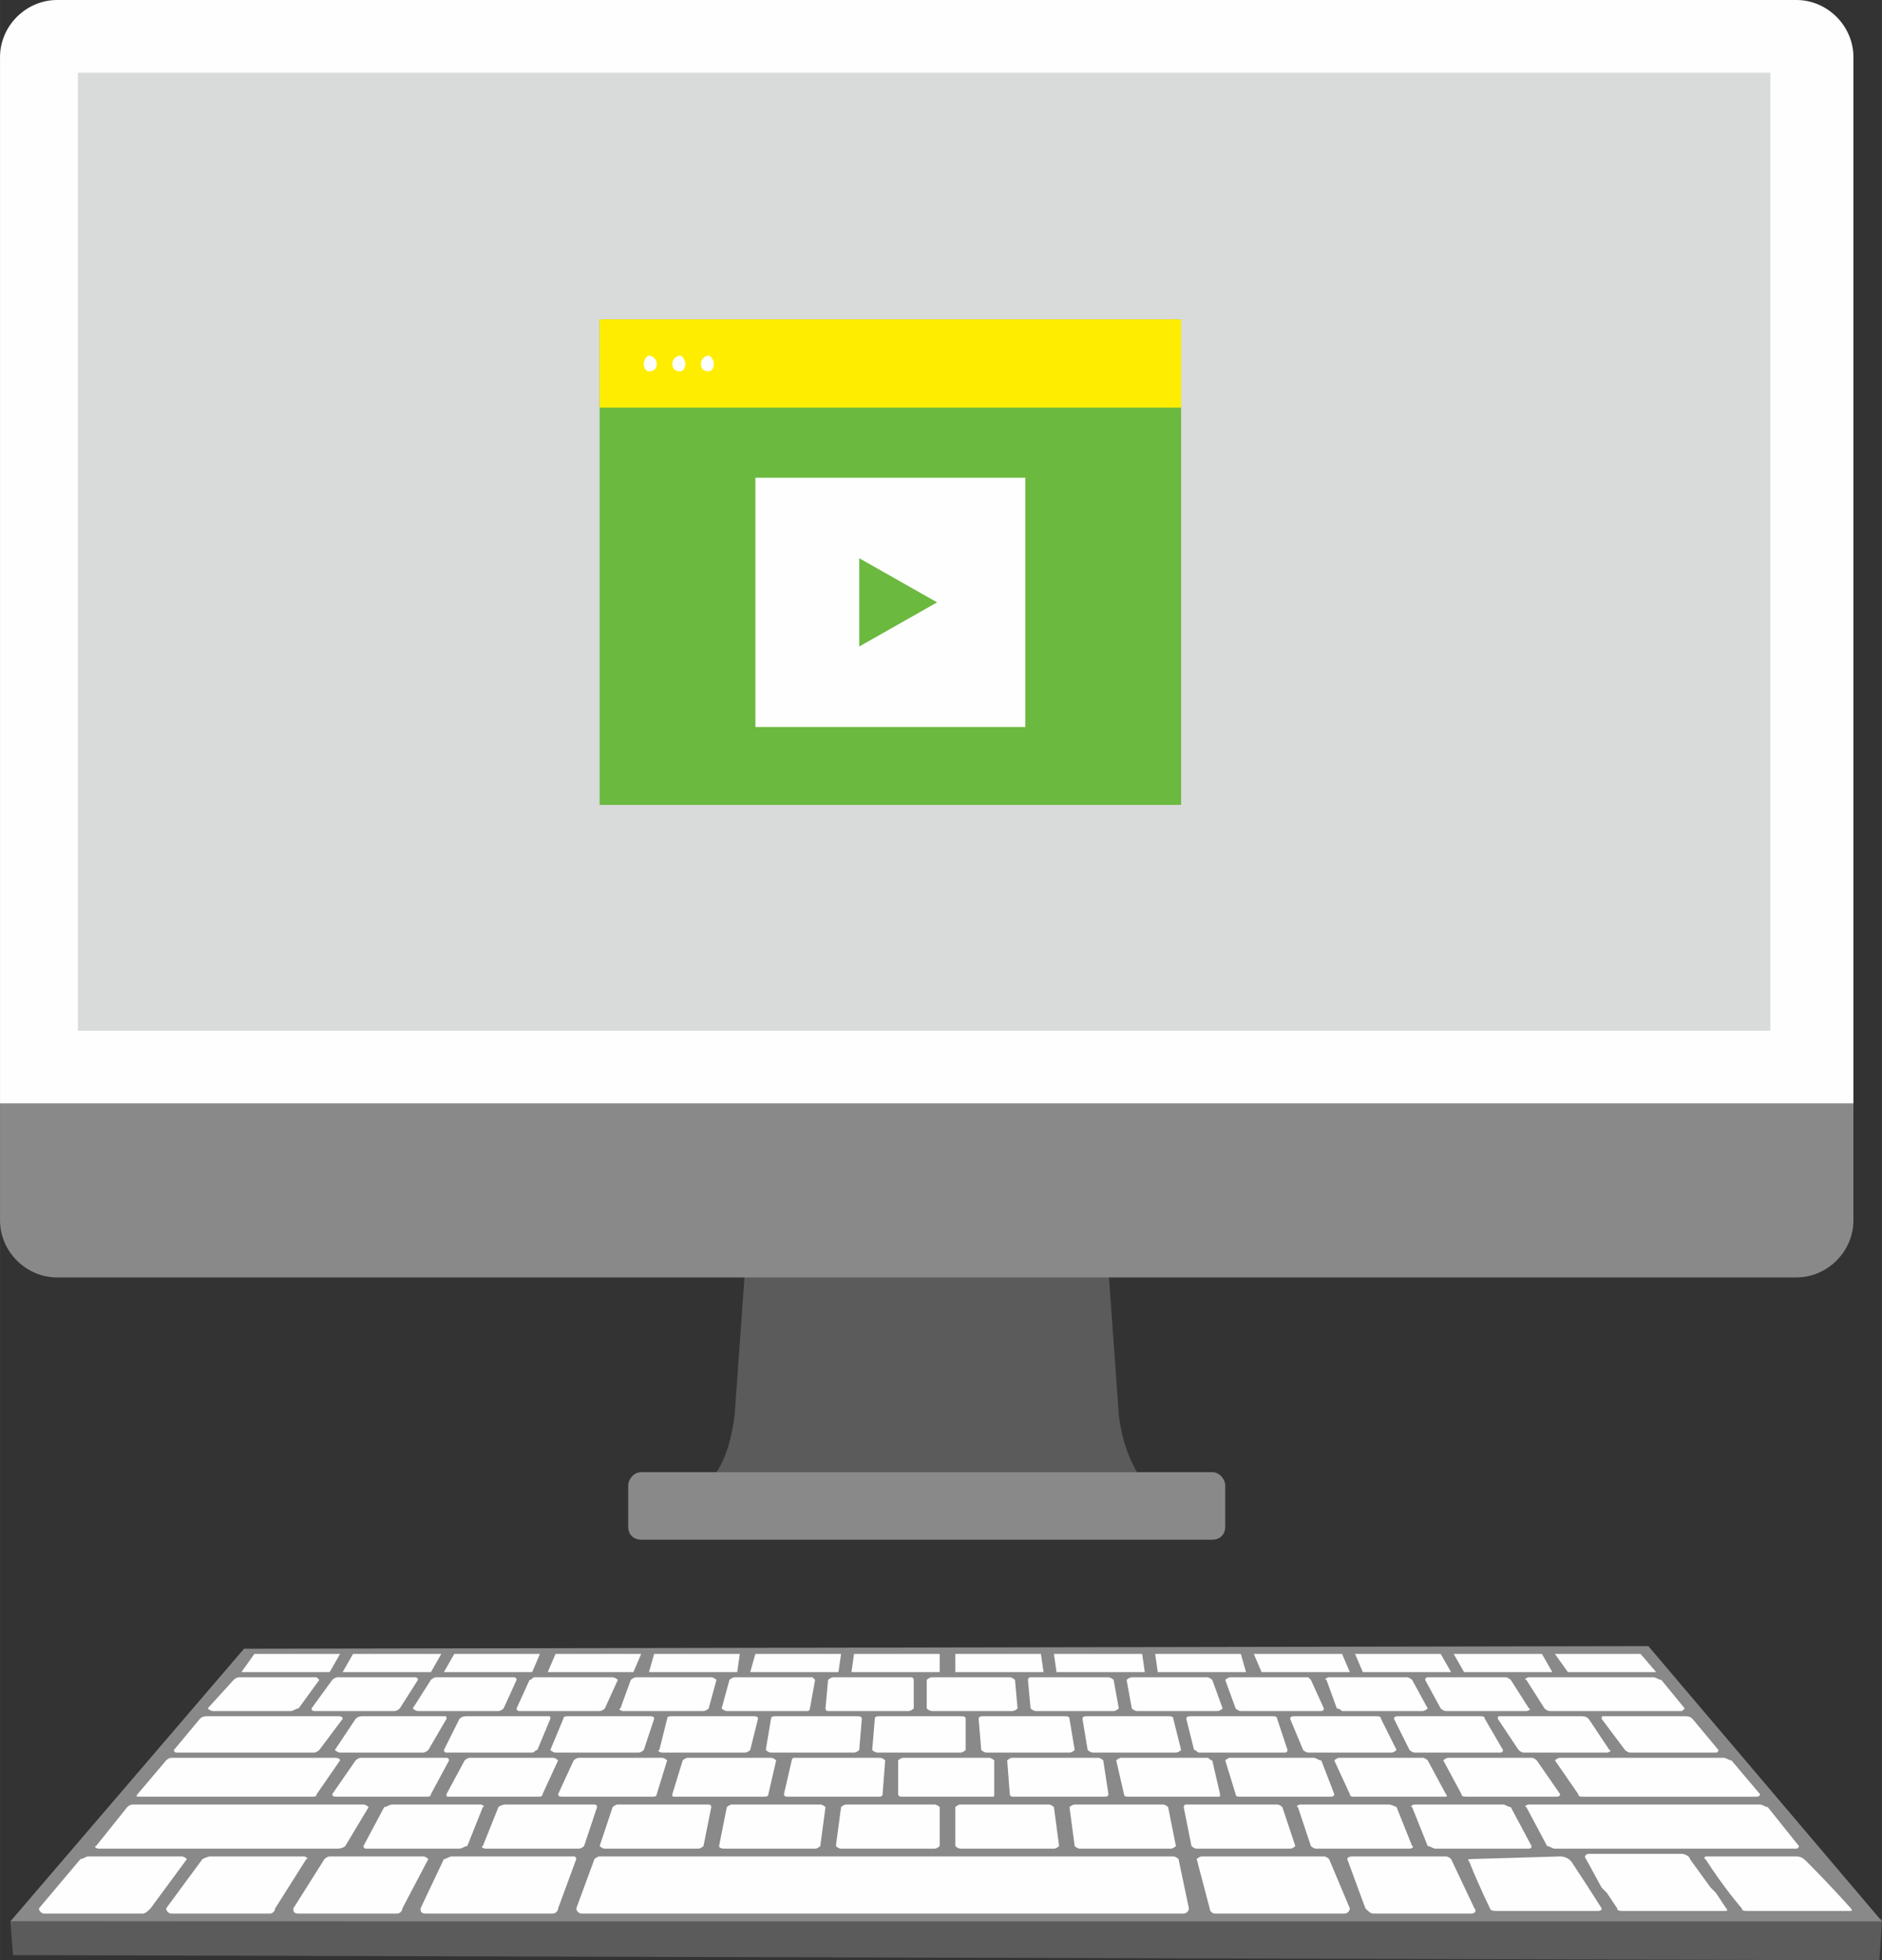 <?xml version="1.0" encoding="UTF-8"?> <!-- Creator: CorelDRAW X8 --> <svg xmlns="http://www.w3.org/2000/svg" xmlns:xlink="http://www.w3.org/1999/xlink" xml:space="preserve" width="1088px" height="1133px" style="shape-rendering:geometricPrecision; text-rendering:geometricPrecision; image-rendering:optimizeQuality; fill-rule:evenodd; clip-rule:evenodd" viewBox="0 0 725 755"><rect x="0" y="0" width="725" height="755" fill="#333333" stroke="none"/> <defs> <style type="text/css"> <![CDATA[ .fil2 {fill:#FEFEFE;fill-rule:nonzero} .fil3 {fill:#FEFEFE;fill-rule:nonzero} .fil4 {fill:#D9DADA;fill-rule:nonzero} .fil6 {fill:#FFED00;fill-rule:nonzero} .fil1 {fill:#898989;fill-rule:nonzero} .fil0 {fill:#5B5B5B;fill-rule:nonzero} .fil5 {fill:#6BB93F;fill-rule:nonzero} ]]> </style> </defs> <g id="Содержимое_x0020_PowerClip">  <g id="_2037751332416"> <path class="fil0" d="M4 740l1 13 719 2 1 -15c0,0 0,-1 -1,-1l-22 0 -698 1z"></path> <polygon class="fil1" points="725,740 635,634 94,635 4,740 "></polygon> <path class="fil2" d="M94 644l30 0c1,0 2,0 3,0l4 -7c0,0 0,0 -1,0l-30 0c-1,0 -2,0 -2,0l-5 7c-1,0 0,0 1,0z"></path> <path class="fil2" d="M133 644l31 0c1,0 2,0 2,0l4 -7c0,0 -1,0 -1,0l-30 0c-1,0 -2,0 -3,0l-4 7c0,0 0,0 1,0z"></path> <path class="fil2" d="M173 644l30 0c1,0 2,0 2,0l3 -7c0,0 0,0 -1,0l-30 0c-1,0 -2,0 -2,0l-4 7c0,0 1,0 2,0z"></path> <path class="fil2" d="M212 644l31 0c1,0 1,0 1,0l3 -7c0,0 -1,0 -2,0l-30 0c0,0 -1,0 -1,0l-3 7c-1,0 0,0 1,0z"></path> <path class="fil2" d="M251 644l31 0c1,0 2,0 2,0l1 -7c0,0 0,0 -1,0l-30 0c-1,0 -2,0 -2,0l-2 7c0,0 0,0 1,0z"></path> <path class="fil2" d="M291 644l30 0c1,0 2,0 2,0l1 -7c0,0 -1,0 -2,0l-30 0c0,0 -1,0 -1,0l-2 7c0,0 1,0 2,0z"></path> <path class="fil2" d="M330 644l31 0c1,0 1,0 1,0l0 -7c0,0 0,0 -1,0l-30 0c-1,0 -2,0 -2,0l-1 7c0,0 1,0 2,0z"></path> <path class="fil2" d="M369 644l31 0c1,0 2,0 2,0l-1 -7c0,0 -1,0 -2,0l-30 0c-1,0 -1,0 -1,0l0 7c0,0 1,0 1,0z"></path> <path class="fil2" d="M409 644l31 0c0,0 1,0 1,0l-1 -7c-1,0 -1,0 -2,0l-30 0c-1,0 -2,0 -2,0l1 7c0,0 1,0 2,0z"></path> <path class="fil2" d="M448 644l31 0c1,0 1,0 1,0l-2 -7c0,0 -1,0 -2,0l-30 0c-1,0 -1,0 -1,0l1 7c0,0 1,0 2,0z"></path> <path class="fil2" d="M488 644l30 0c1,0 2,0 2,0l-3 -7c-1,0 -1,0 -2,0l-30 0c-1,0 -2,0 -2,0l3 7c0,0 1,0 2,0z"></path> <path class="fil2" d="M527 644l31 0c1,0 1,0 1,0l-4 -7c0,0 -1,0 -2,0l-30 0c-1,0 -1,0 -1,0l3 7c0,0 1,0 2,0z"></path> <path class="fil2" d="M566 644l31 0c1,0 2,0 1,0l-4 -7c-1,0 -1,0 -2,0l-30 0c-1,0 -2,0 -2,0l4 7c1,0 1,0 2,0z"></path> <path class="fil2" d="M606 644l30 0c1,0 2,0 2,0l-6 -7c0,0 -1,0 -2,0l-30 0c-1,0 -1,0 -1,0l5 7c0,0 1,0 2,0z"></path> <path class="fil2" d="M82 659l30 0c1,0 2,-1 3,-1l8 -11c0,0 -1,-1 -1,-1l-30 0c-1,0 -2,1 -2,1l-10 11c0,0 1,1 2,1z"></path> <path class="fil2" d="M121 659l31 0c1,0 2,-1 2,-1l7 -11c0,0 0,-1 -1,-1l-30 0c-1,0 -2,1 -2,1l-8 11c0,0 0,1 1,1z"></path> <path class="fil2" d="M161 659l31 0c1,0 2,-1 2,-1l5 -11c0,0 0,-1 -1,-1l-30 0c-1,0 -2,1 -2,1l-7 11c0,0 1,1 2,1z"></path> <path class="fil2" d="M200 659l31 0c1,0 2,-1 2,-1l5 -11c0,0 -1,-1 -2,-1l-30 0c-1,0 -1,1 -2,1l-5 11c0,0 0,1 1,1z"></path> <path class="fil2" d="M243 647l-4 11c-1,0 0,1 1,1l31 0c1,0 2,-1 2,-1l3 -11c0,0 -1,-1 -2,-1l-29 0c-1,0 -2,1 -2,1z"></path> <path class="fil2" d="M313 646l-30 0c-1,0 -2,1 -2,1l-3 11c0,0 1,1 2,1l31 0c1,0 1,-1 1,-1l2 -11c0,0 -1,-1 -1,-1z"></path> <path class="fil2" d="M351 646l-30 0c-1,0 -2,1 -2,1l-1 11c0,0 0,1 1,1l31 0c1,0 2,-1 2,-1l0 -11c0,0 0,-1 -1,-1z"></path> <path class="fil2" d="M389 646l-30 0c-1,0 -2,1 -2,1l0 11c0,0 1,1 2,1l31 0c1,0 2,-1 2,-1l-1 -11c0,0 -1,-1 -2,-1z"></path> <path class="fil2" d="M429 659c1,0 2,-1 2,-1l-2 -11c0,0 -1,-1 -2,-1l-30 0c-1,0 -1,1 -1,1l1 11c0,0 1,1 2,1l30 0z"></path> <path class="fil2" d="M469 659c1,0 2,-1 2,-1l-4 -11c0,0 -1,-1 -2,-1l-29 0c-1,0 -2,1 -2,1l2 11c0,0 1,1 2,1l31 0z"></path> <path class="fil2" d="M504 646l-30 0c-1,0 -2,1 -2,1l4 11c0,0 1,1 2,1l31 0c1,0 1,-1 1,-1l-5 -11c0,0 -1,-1 -1,-1z"></path> <path class="fil2" d="M542 646l-30 0c-1,0 -2,1 -1,1l4 11c1,0 2,1 2,1l31 0c1,0 2,-1 2,-1l-6 -11c0,0 -1,-1 -2,-1z"></path> <path class="fil2" d="M588 659c1,0 2,-1 1,-1l-7 -11c0,0 -1,-1 -2,-1l-30 0c-1,0 -1,1 -1,1l6 11c0,0 1,1 2,1l31 0z"></path> <path class="fil2" d="M640 647c-1,0 -2,-1 -3,-1l-48 0c-1,0 -2,1 -1,1l7 11c0,0 1,1 2,1l51 0c0,0 1,-1 1,-1l-9 -11z"></path> <path class="fil2" d="M649 661l-31 0c-1,0 -1,0 -1,1l9 12c0,0 1,1 2,1l33 0c1,0 1,-1 1,-1l-10 -12c-1,-1 -2,-1 -3,-1z"></path> <path class="fil2" d="M620 674l-8 -12c-1,-1 -2,-1 -3,-1l-31 0c-1,0 -1,0 -1,1l8 12c0,0 1,1 2,1l32 0c1,0 2,-1 1,-1z"></path> <path class="fil2" d="M537 662l6 12c0,0 1,1 2,1l33 0c1,0 1,-1 1,-1l-7 -12c0,-1 -1,-1 -2,-1l-31 0c-1,0 -2,0 -2,1z"></path> <path class="fil2" d="M497 662l5 12c0,0 1,1 2,1l32 0c1,0 2,-1 2,-1l-6 -12c0,-1 -1,-1 -2,-1l-31 0c-1,0 -2,0 -2,1z"></path> <path class="fil2" d="M496 674l-4 -12c0,-1 -1,-1 -2,-1l-31 0c-1,0 -2,0 -2,1l3 12c1,0 1,1 2,1l33 0c1,0 1,-1 1,-1z"></path> <path class="fil2" d="M455 674l-3 -12c0,-1 -1,-1 -2,-1l-31 0c-1,0 -2,0 -2,1l2 12c0,0 1,1 2,1l32 0c1,0 2,-1 2,-1z"></path> <path class="fil2" d="M377 662l1 12c0,0 1,1 2,1l32 0c1,0 2,-1 2,-1l-2 -12c0,-1 -1,-1 -2,-1l-31 0c-1,0 -2,0 -2,1z"></path> <path class="fil2" d="M337 662l-1 12c0,0 1,1 2,1l32 0c1,0 2,-1 2,-1l0 -12c0,-1 -1,-1 -2,-1l-31 0c-1,0 -2,0 -2,1z"></path> <path class="fil2" d="M297 662l-2 12c0,0 1,1 2,1l32 0c1,0 2,-1 2,-1l1 -12c0,-1 -1,-1 -2,-1l-31 0c-1,0 -2,0 -2,1z"></path> <path class="fil2" d="M257 662l-3 12c-1,0 0,1 1,1l32 0c1,0 2,-1 2,-1l3 -12c0,-1 -1,-1 -2,-1l-31 0c-1,0 -2,0 -2,1z"></path> <path class="fil2" d="M248 674l4 -12c0,-1 -1,-1 -2,-1l-31 0c-1,0 -2,0 -2,1l-5 12c0,0 1,1 2,1l32 0c1,0 2,-1 2,-1z"></path> <path class="fil2" d="M205 675c1,0 1,-1 2,-1l5 -12c0,-1 0,-1 -1,-1l-31 0c-1,0 -2,0 -3,1l-6 12c0,0 0,1 1,1l33 0z"></path> <path class="fil2" d="M165 674l7 -12c0,-1 0,-1 -1,-1l-31 0c-1,0 -2,0 -3,1l-8 12c0,0 1,1 2,1l32 0c1,0 2,-1 2,-1z"></path> <path class="fil2" d="M130 692l34 0c1,0 2,0 2,-1l7 -13c0,0 0,-1 -1,-1l-33 0c-1,0 -2,1 -2,1l-9 13c0,1 1,1 2,1z"></path> <path class="fil2" d="M141 712l36 0c1,0 2,-1 3,-1l6 -15c1,0 0,-1 -1,-1l-34 0c-1,0 -2,1 -3,1l-8 15c0,0 0,1 1,1z"></path> <path class="fil2" d="M70 715l-36 0c-1,0 -2,1 -3,1l-16 19c0,1 1,2 2,2l38 0c1,0 2,-1 3,-2l14 -19c0,0 -1,-1 -2,-1z"></path> <path class="fil2" d="M117 715l-36 0c-1,0 -3,1 -3,1l-14 19c0,1 1,2 2,2l38 0c1,0 2,-1 2,-2l12 -19c1,0 0,-1 -1,-1z"></path> <path class="fil2" d="M163 715l-36 0c-1,0 -2,1 -2,1l-12 19c0,1 0,2 2,2l38 0c1,0 2,-1 2,-2l10 -19c0,0 -1,-1 -2,-1z"></path> <path class="fil2" d="M221 715l-47 0c-1,0 -2,1 -3,1l-9 19c0,1 0,2 2,2l49 0c1,0 2,-1 2,-2l7 -19c0,0 0,-1 -1,-1z"></path> <path class="fil2" d="M557 715l-36 0c-2,0 -2,1 -2,1l7 19c1,1 2,2 3,2l38 0c1,0 2,-1 1,-2l-9 -19c0,0 -1,-1 -2,-1z"></path> <path class="fil2" d="M510 715l-47 0c-1,0 -2,1 -2,1l5 19c0,1 1,2 2,2l50 0c1,0 2,-1 2,-2l-8 -19c0,0 -1,-1 -2,-1z"></path> <path class="fil2" d="M452 715l-221 0c-1,0 -2,1 -2,1l-7 19c0,1 1,2 2,2l232 0c1,0 2,-1 2,-2l-4 -19c0,0 -1,-1 -2,-1z"></path> <path class="fil2" d="M229 695l-34 0c-2,0 -3,1 -3,1l-6 15c-1,0 0,1 1,1l36 0c1,0 2,-1 2,-1l5 -15c0,0 0,-1 -1,-1z"></path> <path class="fil2" d="M233 712l36 0c1,0 2,-1 2,-1l3 -15c0,0 0,-1 -1,-1l-35 0c-1,0 -2,1 -2,1l-5 15c0,0 1,1 2,1z"></path> <path class="fil2" d="M279 712l35 0c1,0 2,-1 2,-1l2 -15c0,0 -1,-1 -2,-1l-34 0c-1,0 -2,1 -2,1l-3 15c0,0 0,1 2,1z"></path> <path class="fil2" d="M324 712l36 0c1,0 2,-1 2,-1l0 -15c0,0 -1,-1 -2,-1l-34 0c-1,0 -2,1 -2,1l-2 15c0,0 1,1 2,1z"></path> <path class="fil2" d="M370 712l36 0c1,0 2,-1 2,-1l-2 -15c0,0 -1,-1 -2,-1l-34 0c-1,0 -2,1 -2,1l0 15c0,0 1,1 2,1z"></path> <path class="fil2" d="M448 695l-34 0c-1,0 -2,1 -2,1l2 15c0,0 1,1 2,1l35 0c1,0 2,-1 2,-1l-3 -15c0,0 -1,-1 -2,-1z"></path> <path class="fil2" d="M497 712c1,0 2,-1 2,-1l-5 -15c0,0 -1,-1 -2,-1l-35 0c-1,0 -1,1 -1,1l3 15c0,0 1,1 2,1l36 0z"></path> <path class="fil2" d="M507 712l36 0c1,0 2,-1 1,-1l-6 -15c0,0 -2,-1 -3,-1l-34 0c-1,0 -2,1 -1,1l5 15c0,0 1,1 2,1z"></path> <path class="fil2" d="M553 712l36 0c1,0 1,-1 1,-1l-8 -15c-1,0 -2,-1 -3,-1l-34 0c-1,0 -2,1 -1,1l6 15c1,0 2,1 3,1z"></path> <path class="fil2" d="M209 691l6 -13c0,0 -1,-1 -2,-1l-32 0c-1,0 -2,1 -2,1l-7 13c0,1 0,1 1,1l34 0c1,0 2,0 2,-1z"></path> <path class="fil2" d="M217 692l34 0c1,0 2,0 2,-1l4 -13c0,0 -1,-1 -2,-1l-32 0c-1,0 -2,1 -2,1l-6 13c0,1 1,1 2,1z"></path> <path class="fil2" d="M296 691l3 -13c0,0 -1,-1 -2,-1l-32 0c-1,0 -2,1 -2,1l-4 13c0,1 0,1 1,1l34 0c1,0 2,0 2,-1z"></path> <path class="fil2" d="M340 691l1 -13c0,0 -1,-1 -2,-1l-33 0c-1,0 -1,1 -1,1l-3 13c0,1 1,1 2,1l34 0c1,0 2,0 2,-1z"></path> <path class="fil2" d="M383 691l0 -13c0,0 -1,-1 -2,-1l-33 0c-1,0 -2,1 -2,1l0 13c0,1 1,1 2,1l34 0c1,0 1,0 1,-1z"></path> <path class="fil2" d="M427 691l-2 -13c0,0 -1,-1 -2,-1l-33 0c-1,0 -2,1 -2,1l1 13c0,1 1,1 2,1l34 0c1,0 2,0 2,-1z"></path> <path class="fil2" d="M435 692l34 0c1,0 1,0 1,-1l-3 -13c-1,0 -1,-1 -2,-1l-33 0c-1,0 -2,1 -2,1l3 13c0,1 1,1 2,1z"></path> <path class="fil2" d="M478 692l34 0c1,0 2,0 2,-1l-5 -13c-1,0 -2,-1 -3,-1l-32 0c-1,0 -2,1 -2,1l4 13c0,1 1,1 2,1z"></path> <path class="fil2" d="M557 691l-7 -13c0,0 -1,-1 -2,-1l-32 0c-1,0 -2,1 -2,1l6 13c0,1 1,1 2,1l34 0c1,0 2,0 1,-1z"></path> <path class="fil2" d="M601 691l-9 -13c0,0 -1,-1 -2,-1l-32 0c-1,0 -2,1 -2,1l7 13c0,1 1,1 3,1l33 0c1,0 2,0 2,-1z"></path> <path class="fil2" d="M68 675l53 0c1,0 2,-1 2,-1l9 -12c0,-1 -1,-1 -2,-1l-50 0c-1,0 -2,0 -3,1l-10 12c0,0 0,1 1,1z"></path> <path class="fil2" d="M54 692l66 0c1,0 2,0 2,-1l9 -13c0,0 0,-1 -2,-1l-63 0c-1,0 -2,1 -2,1l-11 13c-1,1 0,1 1,1z"></path> <path class="fil2" d="M38 712l92 0c2,0 3,-1 3,-1l9 -15c0,0 -1,-1 -2,-1l-89 0c-1,0 -2,1 -2,1l-12 15c-1,0 0,1 1,1z"></path> <path class="fil2" d="M678 695l-89 0c-1,0 -2,1 -1,1l8 15c1,0 2,1 3,1l93 0c1,0 1,-1 1,-1l-12 -15c-1,0 -2,-1 -3,-1z"></path> <path class="fil2" d="M664 677l-63 0c-1,0 -2,1 -2,1l9 13c0,1 1,1 2,1l66 0c1,0 2,0 2,-1l-11 -13c-1,0 -2,-1 -3,-1z"></path> <path class="fil2" d="M601 715l-34 1c-1,0 -2,0 -1,1 4,10 8,18 8,18 0,1 2,1 3,1l38 0c1,0 2,0 2,-1 0,0 -5,-8 -11,-17 -1,-2 -3,-3 -5,-3z"></path> <path class="fil2" d="M692 715l-35 0c0,0 -1,1 0,1 7,11 14,19 14,19 0,1 1,1 3,1l38 0c1,0 2,0 1,-1 0,0 -7,-8 -17,-18 -1,-1 -2,-2 -4,-2z"></path> <path class="fil2" d="M648 714l-36 0c-1,0 -2,1 -1,2l6 11 2 2 4 6c0,1 1,1 3,1l38 0c1,0 2,0 1,-1l-4 -6 -2 -2 -8 -11c0,-1 -2,-2 -3,-2z"></path> </g> <g id="_2037751291488"> <g> <path class="fil0" d="M431 545l-5 -70 -138 0 -5 70c-1,8 -3,16 -7,22l162 0c-4,-7 -6,-14 -7,-22z"></path> <path class="fil1" d="M467 567l-220 0c-3,0 -5,3 -5,5l0 16c0,3 2,5 5,5l220 0c3,0 5,-2 5,-5l0 -16c0,-2 -2,-5 -5,-5z"></path> <path class="fil1" d="M0 425l0 45c0,12 10,22 22,22l670 0c12,0 22,-10 22,-22l0 -45 -714 0z"></path> <path class="fil3" d="M692 0l-670 0c-12,0 -22,10 -22,22l0 403 714 0 0 -403c0,-12 -10,-22 -22,-22z"></path> <polygon class="fil4" points="30,397 682,397 682,28 30,28 "></polygon> </g> <g> <polygon class="fil5" points="231,310 455,310 455,123 231,123 "></polygon> <polygon class="fil6" points="231,157 455,157 455,123 231,123 "></polygon> <polygon class="fil3" points="291,280 395,280 395,184 291,184 "></polygon> <polygon class="fil5" points="361,232 331,215 331,249 "></polygon> <path class="fil2" d="M253 140c0,2 -1,3 -3,3 -1,0 -2,-1 -2,-3 0,-1 1,-3 2,-3 2,0 3,2 3,3z"></path> <path class="fil2" d="M264 140c0,2 -1,3 -2,3 -2,0 -3,-1 -3,-3 0,-1 1,-3 3,-3 1,0 2,2 2,3z"></path> <path class="fil2" d="M275 140c0,2 -1,3 -2,3 -2,0 -3,-1 -3,-3 0,-1 1,-3 3,-3 1,0 2,2 2,3z"></path> </g> </g> </g> </svg> 